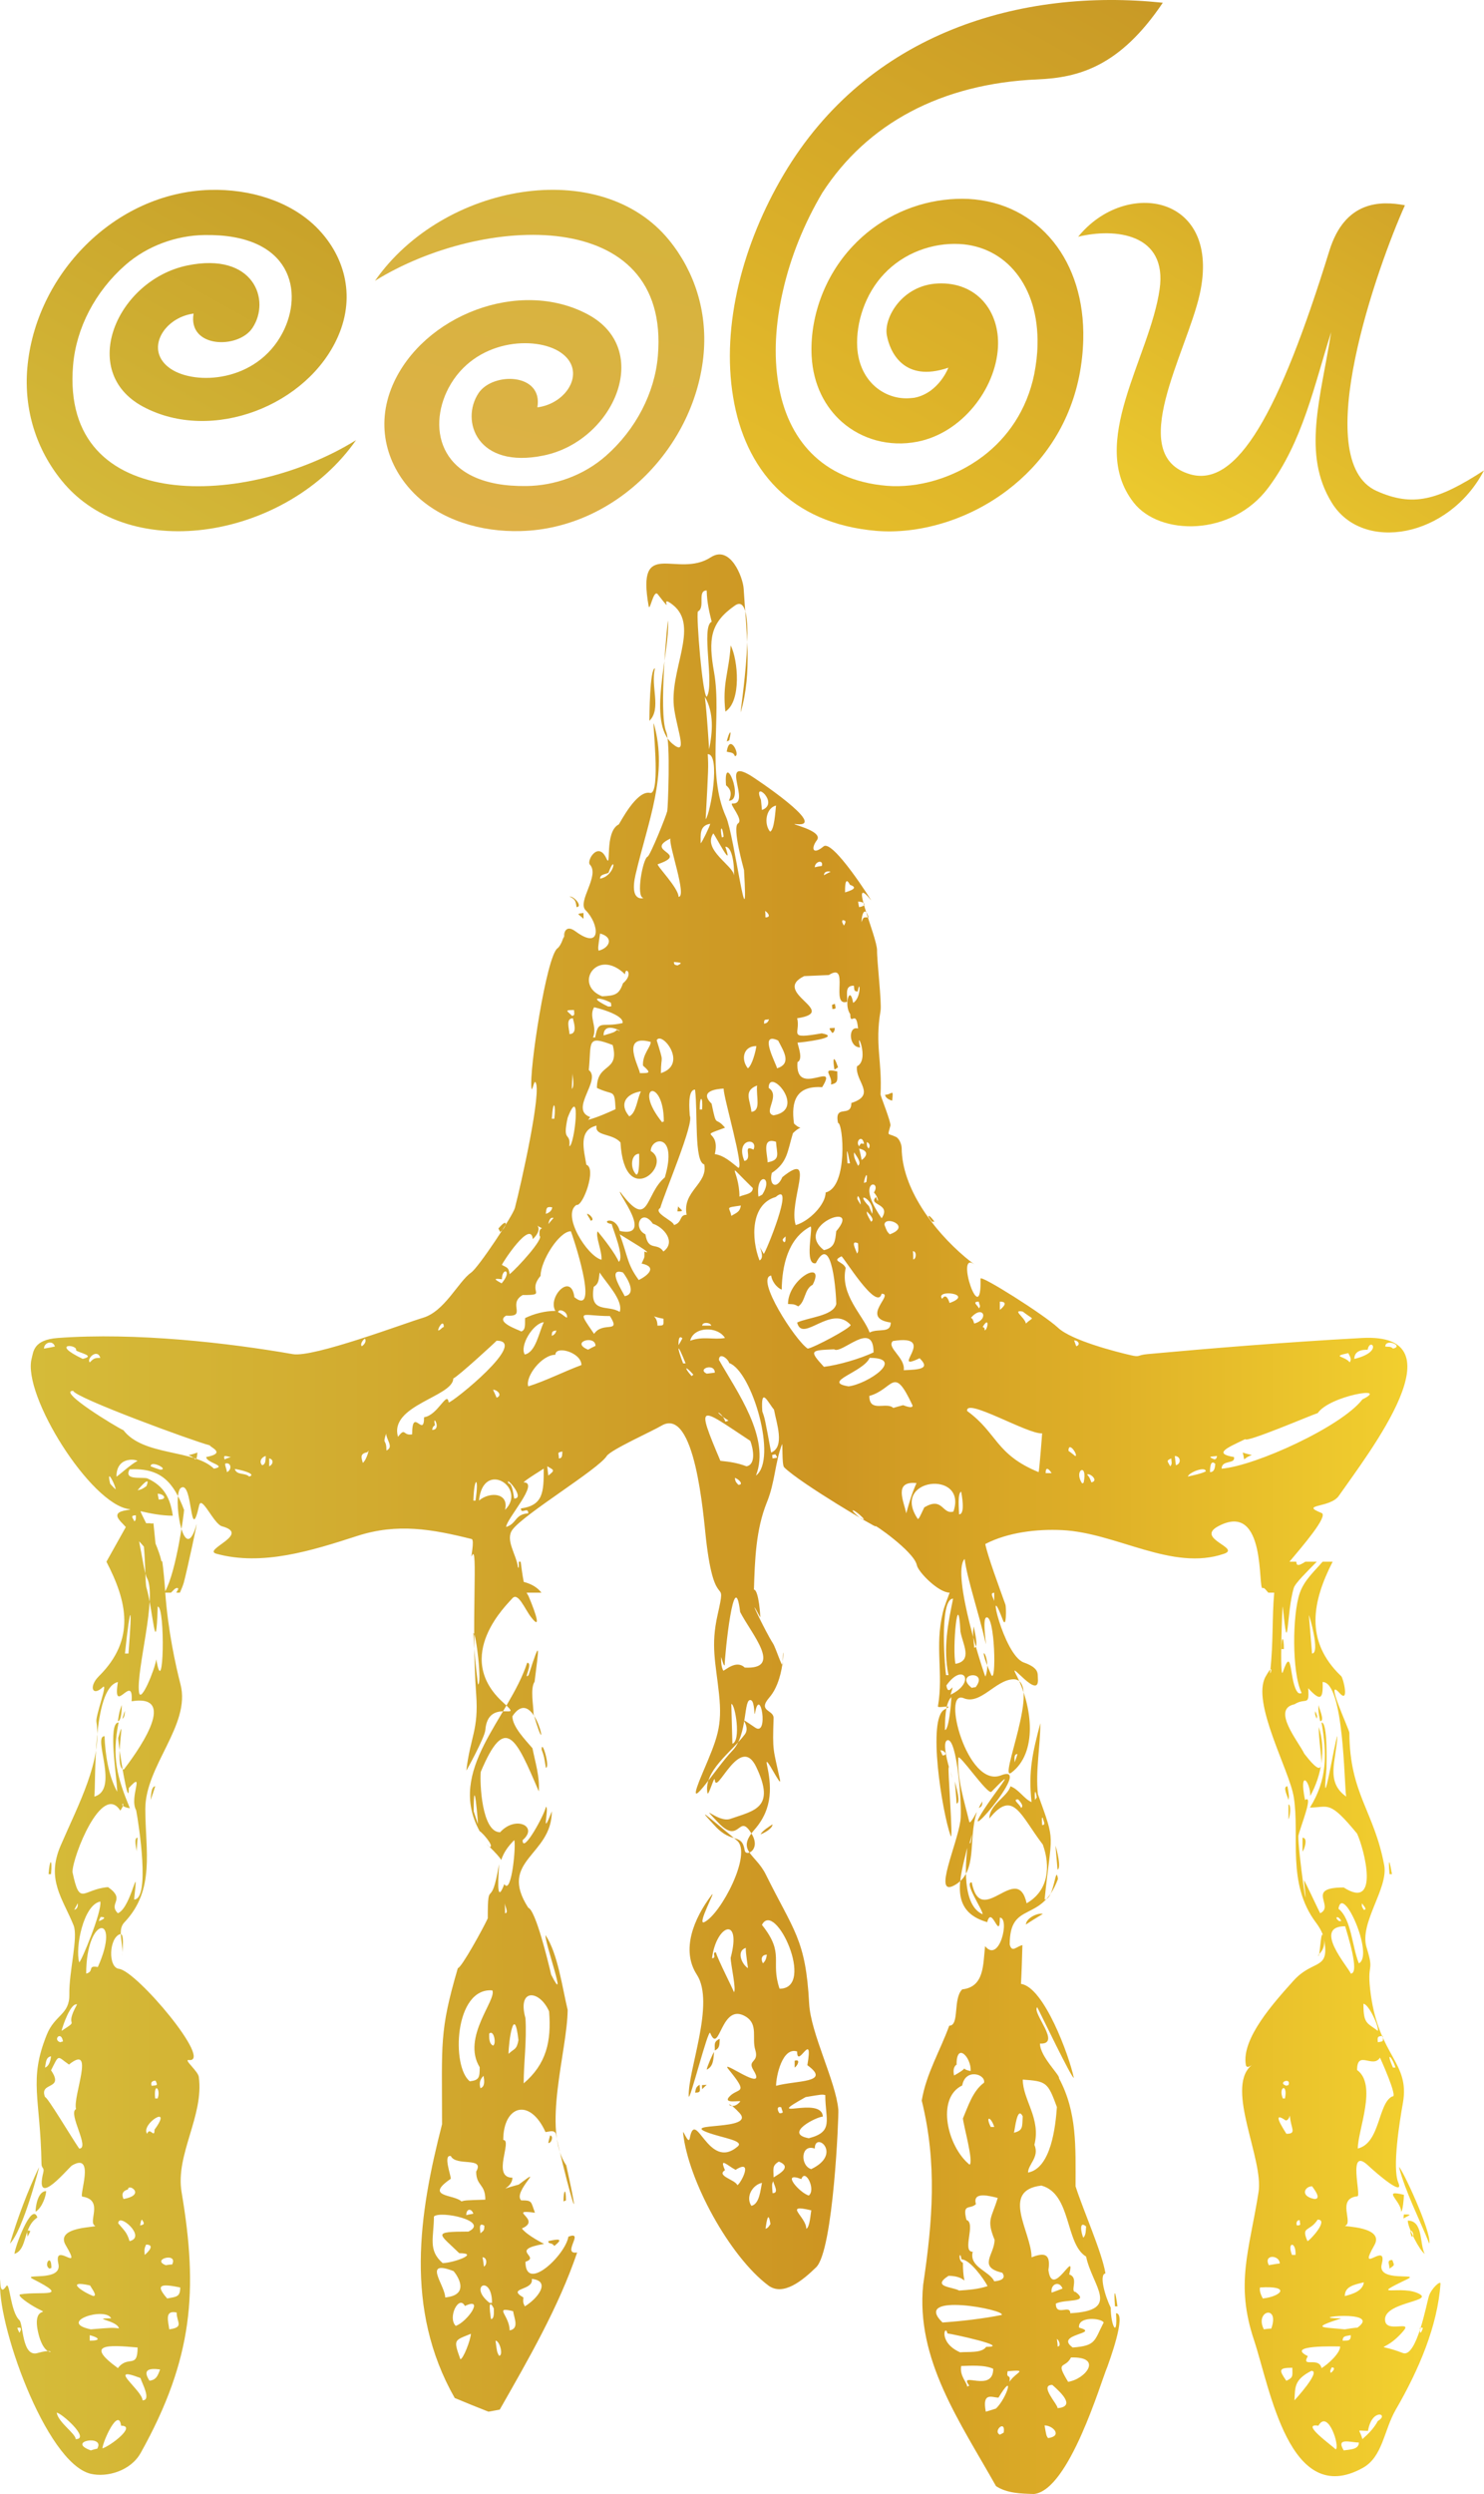 <svg width="25" height="42" viewBox="0 0 25 42" fill="none" xmlns="http://www.w3.org/2000/svg">
<path fill-rule="evenodd" clip-rule="evenodd" d="M11.905 11.735C11.834 11.7 11.727 10.389 11.757 10.297C11.888 10.233 11.739 9.944 11.905 9.944C11.911 10.163 11.953 10.319 11.989 10.47C11.804 10.556 12.042 11.533 11.905 11.735ZM12.22 11.983C12.166 11.509 12.279 11.33 12.309 10.868C12.434 11.111 12.493 11.81 12.22 11.983ZM10.94 12.139C10.94 12.076 10.945 11.255 11.034 11.255C10.957 11.556 11.147 11.937 10.94 12.139ZM12.243 12.486C12.279 12.33 12.338 12.249 12.285 12.468C12.273 12.474 12.261 12.48 12.243 12.486ZM11.946 12.619C11.893 11.793 11.875 11.781 11.875 11.735C12.029 12.006 12.006 12.319 11.946 12.619ZM12.38 12.734C12.356 12.665 12.309 12.677 12.243 12.659C12.291 12.33 12.481 12.734 12.38 12.734ZM12.279 13.485C12.338 13.358 12.303 13.283 12.231 13.225C12.184 12.619 12.552 13.485 12.279 13.485ZM12.836 13.641C12.83 13.583 12.824 13.526 12.819 13.468C12.664 13.116 13.145 13.526 12.836 13.641ZM11.888 13.797C11.935 12.919 11.935 12.919 11.923 12.7C12.143 12.7 11.971 13.693 11.888 13.797ZM12.973 14.005C12.866 13.878 12.901 13.607 13.073 13.566C13.062 13.664 13.044 13.982 12.973 14.005ZM12.161 14.104C12.119 13.913 12.172 13.896 12.19 14.092C12.184 14.092 12.172 14.097 12.161 14.104ZM11.804 14.202C11.804 14.063 11.78 13.901 11.965 13.873C11.959 13.913 11.828 14.184 11.804 14.202ZM13.726 14.606C13.726 14.508 13.875 14.467 13.845 14.583C13.809 14.588 13.768 14.594 13.726 14.606ZM13.88 14.739C13.88 14.681 13.94 14.664 13.993 14.681C13.957 14.699 13.921 14.716 13.88 14.739ZM12.362 14.739C12.362 14.583 11.827 14.311 12.017 14.034C12.059 14.086 12.362 14.675 12.219 14.259C12.368 14.259 12.374 14.739 12.362 14.739ZM10.109 14.797C10.109 14.722 10.192 14.727 10.251 14.698C10.376 14.346 10.382 14.745 10.109 14.797ZM14.236 15.028C14.236 14.97 14.23 14.727 14.319 14.901C14.48 14.953 14.313 15.005 14.236 15.028ZM11.431 15.103C11.431 14.953 11.057 14.577 11.081 14.554C11.633 14.364 10.838 14.341 11.295 14.121C11.259 14.225 11.58 15.103 11.431 15.103ZM14.472 15.276C14.467 15.247 14.461 15.218 14.455 15.184C14.573 15.184 14.609 15.258 14.472 15.276ZM9.712 15.276C9.7 15.172 9.688 15.143 9.593 15.097C9.688 15.097 9.819 15.276 9.712 15.276ZM12.895 15.449C12.895 15.414 12.895 15.38 12.889 15.34C12.942 15.374 12.996 15.449 12.895 15.449ZM9.83 15.473C9.741 15.386 9.694 15.392 9.83 15.375V15.473ZM14.514 15.53C14.514 15.398 14.568 15.247 14.633 15.449C14.538 15.449 14.55 15.438 14.514 15.53ZM14.217 15.588C14.182 15.525 14.182 15.525 14.194 15.495C14.271 15.501 14.241 15.542 14.217 15.588ZM10.085 16.01C10.073 15.964 10.073 15.964 10.109 15.721C10.347 15.785 10.269 15.964 10.085 16.01ZM11.413 16.258C11.372 16.247 11.354 16.252 11.354 16.2C11.473 16.212 11.508 16.212 11.413 16.258ZM10.145 16.778C9.653 16.588 10.056 15.946 10.53 16.408C10.53 16.264 10.684 16.403 10.495 16.559C10.429 16.749 10.364 16.767 10.145 16.778ZM10.246 16.951C9.877 16.772 10.133 16.796 10.293 16.888C10.293 16.946 10.323 16.951 10.246 16.951ZM14.022 16.992C14.022 16.917 13.992 16.928 14.064 16.905C14.076 16.975 14.099 16.992 14.022 16.992ZM9.634 17.107C9.575 17.032 9.48 17.009 9.67 17.009C9.67 17.055 9.693 17.107 9.634 17.107ZM12.872 17.24C12.872 17.159 12.877 17.177 12.955 17.166C12.937 17.217 12.919 17.229 12.872 17.24ZM14.022 17.396C13.944 17.293 13.968 17.321 14.063 17.31C14.063 17.35 14.051 17.385 14.022 17.396ZM9.593 17.414C9.593 17.333 9.522 17.148 9.652 17.148C9.652 17.183 9.748 17.414 9.593 17.414ZM10.168 17.437C10.168 17.159 10.578 17.431 10.394 17.344C10.347 17.385 10.347 17.385 10.168 17.437ZM9.99 17.471C10.068 17.287 9.913 17.125 10.008 16.963C10.02 16.963 10.518 17.084 10.488 17.229C10.127 17.31 10.085 17.159 10.026 17.471H9.99ZM13.091 17.991C13.074 17.91 12.771 17.362 13.109 17.523C13.204 17.708 13.341 17.91 13.091 17.991ZM12.599 17.991C12.481 17.847 12.516 17.616 12.742 17.616C12.73 17.708 12.671 17.939 12.599 17.991ZM14.058 18.014C14.029 17.859 14.034 17.725 14.118 17.974C14.1 17.986 14.082 17.997 14.058 18.014ZM11.134 18.072C11.134 17.737 11.194 17.945 11.063 17.518C11.146 17.356 11.603 17.922 11.134 18.072ZM10.779 18.072C10.779 17.986 10.435 17.402 10.963 17.547C10.963 17.633 10.821 17.755 10.832 17.945C10.975 18.072 10.945 18.072 10.779 18.072ZM13.998 18.263C14.04 18.118 13.814 17.98 14.105 18.043C14.105 18.182 14.129 18.24 13.998 18.263ZM9.634 18.338C9.634 18.251 9.64 18.165 9.646 18.078C9.646 18.142 9.682 18.292 9.634 18.338ZM15.03 18.535C14.976 18.523 14.911 18.483 14.911 18.436C15.03 18.436 15.054 18.315 15.03 18.535ZM11.787 18.684C11.787 18.43 11.846 18.465 11.828 18.684H11.787ZM12.659 18.725C12.641 18.529 12.517 18.373 12.754 18.28C12.736 18.477 12.825 18.702 12.659 18.725ZM13.032 18.783C12.842 18.737 13.157 18.454 12.949 18.321C12.949 17.957 13.602 18.684 13.032 18.783ZM10.601 18.8C10.423 18.592 10.547 18.419 10.797 18.379C10.732 18.511 10.72 18.742 10.601 18.8ZM9.296 18.84C9.32 18.477 9.368 18.61 9.338 18.84H9.296ZM9.908 18.858C9.919 18.846 9.931 18.829 9.943 18.812C9.581 18.684 10.139 18.188 9.919 18.02C9.967 17.552 9.872 17.425 10.322 17.599C10.441 18.067 10.056 17.887 10.056 18.321C10.34 18.46 10.352 18.321 10.37 18.679C10.245 18.737 10.05 18.823 9.908 18.858ZM11.153 18.898C10.648 18.269 11.183 18.136 11.183 18.887C11.177 18.887 11.165 18.893 11.153 18.898ZM14.473 19.303C14.402 19.222 14.526 19.094 14.556 19.262C14.491 19.262 14.514 19.239 14.473 19.303ZM9.592 19.303C9.616 19.048 9.468 19.256 9.563 18.823C9.8 18.211 9.676 19.303 9.592 19.303ZM14.633 19.343C14.603 19.303 14.603 19.303 14.603 19.233C14.656 19.256 14.662 19.303 14.633 19.343ZM14.515 19.534C14.503 19.47 14.491 19.407 14.473 19.343C14.705 19.395 14.527 19.534 14.515 19.534ZM12.54 19.551C12.379 19.164 12.783 19.153 12.694 19.36C12.492 19.262 12.694 19.517 12.54 19.551ZM12.931 19.574C12.931 19.436 12.824 19.147 13.073 19.228C13.085 19.43 13.157 19.534 12.931 19.574ZM14.277 19.591C14.259 19.32 14.265 19.32 14.319 19.591H14.277ZM14.455 19.632C14.425 19.563 14.372 19.488 14.39 19.407C14.419 19.459 14.526 19.58 14.455 19.632ZM12.439 19.667C12.326 19.58 12.202 19.459 12.042 19.436C12.142 18.997 11.727 19.17 12.214 18.991C12.042 18.783 12.077 19.02 11.988 18.587C11.769 18.373 12.071 18.338 12.19 18.332C12.19 18.488 12.54 19.667 12.439 19.667ZM10.72 19.782C10.607 19.672 10.63 19.43 10.767 19.43C10.767 19.482 10.779 19.782 10.72 19.782ZM14.555 19.921C14.555 19.852 14.627 19.672 14.597 19.904C14.585 19.91 14.573 19.915 14.555 19.921ZM12.777 20.152C12.723 19.73 13.044 19.8 12.842 20.117C12.825 20.129 12.801 20.14 12.777 20.152ZM12.457 20.152C12.457 19.696 12.172 19.511 12.682 20.008C12.682 20.112 12.54 20.112 12.457 20.152ZM14.497 20.285C14.479 20.256 14.461 20.227 14.443 20.192C14.443 20.065 14.508 20.233 14.497 20.285ZM11.413 20.401C11.413 20.371 11.419 20.343 11.425 20.314C11.449 20.366 11.562 20.401 11.413 20.401ZM14.692 20.441C14.675 20.401 14.657 20.36 14.639 20.314C14.372 20.037 14.752 20.198 14.692 20.441ZM9.195 20.441C9.207 20.354 9.195 20.314 9.302 20.331C9.302 20.389 9.243 20.429 9.195 20.441ZM12.32 20.476C12.291 20.319 12.202 20.343 12.481 20.302C12.463 20.412 12.415 20.418 12.32 20.476ZM14.852 20.516C14.389 19.851 14.87 19.863 14.722 20.082C14.811 20.175 14.805 20.302 14.758 20.158C14.609 20.302 15.025 20.262 14.852 20.516ZM9.949 20.556C9.931 20.504 9.901 20.482 9.889 20.441C9.937 20.441 10.032 20.556 9.949 20.556ZM15.701 20.574C15.6 20.458 15.641 20.429 15.742 20.574H15.701ZM14.674 20.574C14.603 20.447 14.603 20.447 14.603 20.401C14.627 20.429 14.751 20.539 14.674 20.574ZM9.237 20.614C9.249 20.568 9.261 20.493 9.326 20.51C9.297 20.545 9.267 20.579 9.237 20.614ZM13.405 20.631C13.275 20.239 13.767 19.349 13.18 19.823C13.085 20.042 12.949 19.961 13.002 19.753C13.269 19.574 13.263 19.395 13.358 19.083C13.53 18.916 13.518 19.06 13.376 18.921C13.322 18.54 13.417 18.28 13.85 18.309C14.141 17.835 13.388 18.506 13.435 17.887C13.53 17.841 13.453 17.645 13.435 17.558C13.494 17.558 14.206 17.472 13.844 17.402C13.245 17.506 13.494 17.402 13.429 17.148C14.158 17.038 12.979 16.715 13.548 16.438C13.684 16.432 13.82 16.426 13.963 16.42C14.324 16.189 13.98 16.963 14.271 16.87C14.277 16.732 14.229 16.599 14.384 16.599C14.396 16.663 14.378 16.697 14.449 16.697C14.49 16.455 14.514 16.813 14.372 16.888C14.318 16.57 14.212 16.928 14.324 17.079C14.324 17.292 14.425 16.98 14.455 17.321C14.283 17.269 14.295 17.639 14.49 17.639C14.401 17.275 14.662 17.847 14.437 17.957C14.401 18.211 14.775 18.436 14.342 18.575C14.342 18.835 14.052 18.58 14.117 18.91C14.206 18.91 14.289 19.99 13.909 20.082C13.909 20.285 13.631 20.568 13.405 20.631ZM11.354 20.631C11.354 20.562 10.992 20.424 11.123 20.343C11.206 20.059 11.698 18.91 11.62 18.789C11.615 18.696 11.579 18.35 11.709 18.35C11.757 18.737 11.692 19.568 11.864 19.609C11.929 19.938 11.49 20.059 11.567 20.458C11.437 20.458 11.502 20.585 11.354 20.631ZM8.425 20.747C8.419 20.73 8.407 20.712 8.396 20.689C8.574 20.476 8.538 20.672 8.425 20.747ZM14.989 20.787C14.941 20.736 14.941 20.736 14.9 20.626C14.9 20.464 15.369 20.649 14.989 20.787ZM13.21 20.92C13.162 20.874 13.192 20.863 13.234 20.822C13.234 20.909 13.234 20.909 13.21 20.92ZM13.88 21.053C13.351 20.643 14.539 20.204 14.087 20.735C14.07 20.897 14.064 21.013 13.88 21.053ZM11.176 21.076C11.069 20.915 10.921 21.082 10.873 20.787C10.648 20.677 10.808 20.331 10.998 20.608C11.182 20.666 11.395 20.915 11.176 21.076ZM14.438 21.111C14.419 21.047 14.319 20.874 14.455 20.938C14.461 21.076 14.461 21.076 14.438 21.111ZM15.385 21.209C15.385 21.163 15.385 21.116 15.379 21.071C15.451 21.071 15.433 21.209 15.385 21.209ZM12.795 21.226C12.652 20.857 12.646 20.279 13.068 20.158C13.406 19.863 12.89 21.116 12.866 21.116C12.629 20.718 12.943 21.157 12.795 21.226ZM10.424 21.25C10.37 21.117 10.169 20.857 10.068 20.736C10.026 20.817 10.145 21.071 10.133 21.215C9.89 21.152 9.457 20.459 9.712 20.291C9.819 20.325 10.056 19.672 9.878 19.615C9.837 19.366 9.736 19.031 10.05 18.956C10.014 19.141 10.311 19.078 10.453 19.239C10.518 20.389 11.348 19.609 10.963 19.384C10.963 19.153 11.425 19.066 11.2 19.828C10.856 20.117 10.945 20.736 10.447 20.071C10.388 20.071 11.028 20.857 10.441 20.73C10.364 20.452 10.091 20.58 10.305 20.614C10.329 20.712 10.524 21.175 10.424 21.25ZM8.585 21.458C8.567 21.348 8.555 21.354 8.455 21.302C8.455 21.279 8.941 20.528 8.976 20.868C9.208 20.643 8.923 20.585 9.131 20.684C9.077 20.707 9.089 20.747 9.089 20.811C9.172 20.851 8.721 21.348 8.585 21.458ZM10.761 21.556C10.565 21.29 10.583 21.175 10.441 20.787C10.524 20.839 11.063 21.157 10.856 21.076C10.856 21.209 10.862 21.152 10.809 21.279C11.087 21.336 10.903 21.487 10.761 21.556ZM8.449 21.614C8.449 21.602 8.223 21.509 8.455 21.544C8.455 21.331 8.645 21.388 8.449 21.614ZM10.524 21.828C10.495 21.758 10.21 21.336 10.495 21.429C10.578 21.538 10.726 21.793 10.524 21.828ZM15.997 21.943C15.973 21.868 15.931 21.781 15.872 21.873C15.741 21.706 16.43 21.787 15.997 21.943ZM13.447 22C13.37 21.954 13.353 21.966 13.275 21.96C13.275 21.532 13.916 21.192 13.691 21.636C13.548 21.706 13.572 21.92 13.447 22ZM16.489 22.035C16.489 21.995 16.358 21.92 16.489 21.92C16.495 21.971 16.53 21.995 16.489 22.035ZM16.844 22.059V21.92C16.992 21.92 16.903 22.012 16.844 22.059ZM10.44 22.093C10.239 21.966 9.925 22.133 10.002 21.671C10.096 21.613 10.085 21.538 10.102 21.429C10.203 21.596 10.506 21.896 10.44 22.093ZM9.551 22.191C9.492 22.163 9.468 22.122 9.403 22.099C9.403 22.024 9.575 22.087 9.551 22.191ZM17.283 22.289C17.265 22.186 17.04 22.053 17.229 22.087C17.437 22.249 17.413 22.163 17.283 22.289ZM16.412 22.289C16.388 22.215 16.388 22.215 16.358 22.191C16.56 21.96 16.673 22.22 16.412 22.289ZM11.829 22.324C11.829 22.261 11.965 22.266 11.983 22.324H11.829ZM11.076 22.324C11.076 22.122 10.892 22.156 11.177 22.208C11.177 22.318 11.194 22.324 11.076 22.324ZM16.589 22.405C16.589 22.364 16.583 22.359 16.554 22.347C16.672 22.151 16.643 22.387 16.589 22.405ZM7.381 22.405C7.381 22.353 7.476 22.209 7.476 22.347C7.435 22.359 7.417 22.405 7.381 22.405ZM8.781 22.422C8.734 22.393 8.336 22.266 8.526 22.156C8.888 22.18 8.544 21.96 8.805 21.809C9.238 21.809 8.87 21.764 9.107 21.486C9.107 21.232 9.421 20.735 9.617 20.735C9.629 20.753 10.121 22.203 9.676 21.845C9.623 21.417 9.22 21.845 9.356 22.076C9.184 22.076 9 22.122 8.846 22.197C8.84 22.278 8.864 22.399 8.781 22.422ZM14.65 22.44C14.544 22.151 14.146 21.805 14.247 21.353C14.2 21.238 13.998 21.244 14.176 21.157C14.217 21.175 14.775 22.093 14.852 21.787C15.077 21.787 14.472 22.197 15.006 22.272C15.006 22.463 14.799 22.364 14.65 22.44ZM10.008 22.463C9.712 22.03 9.783 22.163 10.275 22.163C10.47 22.469 10.156 22.243 10.008 22.463ZM9.296 22.497C9.296 22.417 9.308 22.417 9.373 22.405C9.362 22.451 9.344 22.474 9.296 22.497ZM11.627 22.578C11.686 22.336 12.089 22.33 12.213 22.532C12.018 22.567 11.852 22.497 11.627 22.578ZM11.431 22.653C11.431 22.619 11.425 22.469 11.496 22.538C11.478 22.573 11.455 22.613 11.431 22.653ZM18.131 22.671C18.119 22.642 18.107 22.607 18.095 22.573C18.166 22.573 18.208 22.648 18.131 22.671ZM6.095 22.671C6.059 22.636 6.119 22.555 6.149 22.544C6.178 22.596 6.131 22.648 6.095 22.671ZM23.468 22.711C23.426 22.671 23.402 22.683 23.337 22.677C23.337 22.532 23.658 22.665 23.468 22.711ZM13.607 22.711C13.4 22.578 12.718 21.521 12.991 21.481C13.003 21.573 13.08 21.683 13.169 21.718C13.175 21.325 13.27 20.857 13.655 20.655C13.702 20.666 13.542 21.319 13.744 21.273C14.023 20.724 14.088 21.833 14.088 21.96C14.04 22.163 13.607 22.186 13.429 22.272C13.518 22.63 14.004 21.949 14.331 22.313C14.325 22.37 13.702 22.7 13.607 22.711ZM0.741 22.711C0.741 22.607 0.89 22.561 0.925 22.676C0.866 22.689 0.807 22.7 0.741 22.711ZM9.907 22.729C9.599 22.601 10.032 22.474 10.032 22.665C9.991 22.683 9.949 22.706 9.907 22.729ZM8.84 22.81C8.751 22.665 8.976 22.289 9.161 22.266C9.077 22.445 9.024 22.774 8.84 22.81ZM22.815 22.885C22.815 22.706 23.035 22.735 23.041 22.729C23.076 22.515 23.32 22.763 22.815 22.885ZM1.393 22.884C0.829 22.613 1.316 22.636 1.281 22.74C1.322 22.781 1.625 22.832 1.393 22.884ZM22.738 22.943C22.655 22.833 22.418 22.85 22.714 22.787C22.744 22.85 22.774 22.885 22.738 22.943ZM1.512 22.943C1.453 22.885 1.637 22.7 1.69 22.867C1.589 22.867 1.577 22.879 1.512 22.943ZM11.508 22.96C11.402 22.683 11.396 22.573 11.55 22.96H11.508ZM13.88 23.018C13.619 22.735 13.661 22.74 14.052 22.723C14.177 22.815 14.716 22.215 14.716 22.775C14.497 22.879 14.129 22.988 13.88 23.018ZM15.225 23.075C15.255 22.862 14.929 22.694 15.041 22.584C15.83 22.457 14.964 23.127 15.492 22.873C15.676 23.052 15.498 23.064 15.225 23.075ZM11.906 23.133C11.734 23.052 12.042 22.948 12.042 23.116C12.001 23.121 11.953 23.127 11.906 23.133ZM11.651 23.174C11.514 23.018 11.544 22.994 11.681 23.15C11.675 23.156 11.663 23.162 11.651 23.174ZM14.295 23.347C13.832 23.271 14.544 23.11 14.65 22.867C15.261 22.867 14.621 23.306 14.295 23.347ZM8.899 23.347C8.846 23.185 9.124 22.815 9.356 22.815C9.356 22.653 9.795 22.774 9.795 22.988C9.498 23.098 9.196 23.254 8.899 23.347ZM8.366 23.538C8.348 23.497 8.33 23.451 8.306 23.404C8.377 23.404 8.472 23.497 8.366 23.538ZM15.048 23.71C14.935 23.601 14.645 23.797 14.645 23.508C15.06 23.393 15.048 22.971 15.374 23.67C15.374 23.728 15.25 23.676 15.214 23.664C15.161 23.676 15.107 23.694 15.048 23.71ZM12.22 23.942C12.16 23.762 11.958 23.722 12.273 23.924C12.255 23.93 12.237 23.936 12.22 23.942ZM7.28 24.08C7.292 24.028 7.292 24.028 7.328 24C7.274 23.786 7.452 24.08 7.28 24.08ZM6.705 24.196C6.551 23.664 7.636 23.52 7.636 23.214C7.713 23.185 8.366 22.584 8.366 22.578C8.917 22.578 7.63 23.613 7.559 23.618C7.53 23.41 7.381 23.832 7.144 23.867C7.144 24.23 6.943 23.676 6.943 24.155C6.783 24.184 6.836 24.028 6.705 24.196ZM6.51 24.427C6.51 24.213 6.439 24.346 6.504 24.144C6.516 24.26 6.635 24.369 6.51 24.427ZM12.991 24.462C12.884 23.884 12.884 23.884 12.842 23.769C12.813 23.329 12.937 23.618 13.039 23.739C13.08 23.965 13.228 24.364 12.991 24.462ZM18.113 24.52C18.078 24.491 18.042 24.462 18 24.433C18 24.254 18.173 24.52 18.113 24.52ZM13.014 24.56C13.014 24.491 12.985 24.508 13.062 24.491C13.109 24.56 13.097 24.548 13.014 24.56ZM9.415 24.56C9.415 24.462 9.373 24.467 9.474 24.444C9.468 24.496 9.48 24.56 9.415 24.56ZM20.959 24.577C20.953 24.543 20.947 24.502 20.935 24.462C21.167 24.537 21.096 24.462 20.959 24.577ZM20.461 24.577C20.325 24.525 20.408 24.531 20.503 24.52C20.491 24.565 20.491 24.565 20.461 24.577ZM3.783 24.577C3.753 24.485 3.818 24.531 3.89 24.537C3.854 24.548 3.818 24.56 3.783 24.577ZM3.29 24.577C3.172 24.462 3.1 24.543 3.326 24.462C3.314 24.565 3.314 24.565 3.29 24.577ZM6.112 24.635C6.083 24.537 6.065 24.479 6.19 24.456C6.237 24.358 6.178 24.588 6.112 24.635ZM19.809 24.675C19.803 24.624 19.797 24.571 19.791 24.52C19.892 24.52 19.904 24.652 19.809 24.675ZM4.417 24.675C4.358 24.618 4.405 24.537 4.477 24.52C4.471 24.583 4.482 24.658 4.417 24.675ZM19.714 24.693C19.666 24.601 19.642 24.601 19.732 24.56C19.732 24.612 19.755 24.652 19.714 24.693ZM12.575 24.693C12.421 24.635 12.302 24.618 12.136 24.601C11.704 23.584 11.792 23.705 12.64 24.265C12.688 24.392 12.741 24.664 12.575 24.693ZM4.535 24.693V24.56C4.618 24.578 4.601 24.664 4.535 24.693ZM20.58 24.733C20.58 24.577 20.817 24.664 20.788 24.537C20.432 24.479 20.675 24.381 20.977 24.236C20.995 24.3 22.086 23.832 22.199 23.797C22.4 23.503 23.426 23.335 22.952 23.566C22.602 24.023 21.149 24.687 20.58 24.733ZM3.604 24.733C3.266 24.404 2.418 24.525 2.08 24.086C1.962 24.034 0.954 23.422 1.233 23.422C1.262 23.538 3.26 24.271 3.533 24.34C3.545 24.375 3.817 24.473 3.474 24.537C3.474 24.635 3.841 24.687 3.604 24.733ZM2.698 24.75C2.644 24.733 2.591 24.716 2.538 24.693C2.538 24.583 2.858 24.75 2.698 24.75ZM20.384 24.791C20.384 24.75 20.384 24.566 20.473 24.652C20.467 24.728 20.455 24.791 20.384 24.791ZM17.496 24.791C16.767 24.491 16.803 24.132 16.293 23.762C16.257 23.526 17.324 24.161 17.556 24.138C17.556 24.15 17.508 24.785 17.496 24.791ZM3.824 24.791C3.812 24.716 3.789 24.693 3.794 24.647C3.895 24.618 3.913 24.75 3.824 24.791ZM17.615 24.808C17.615 24.693 17.668 24.733 17.716 24.808H17.615ZM12.735 24.849C12.984 24.213 12.409 23.427 12.112 22.902C12.112 22.769 12.261 22.873 12.284 22.954C12.67 23.092 13.103 24.577 12.735 24.849ZM9.237 24.849C9.231 24.797 9.225 24.745 9.219 24.693C9.332 24.757 9.356 24.757 9.237 24.849ZM20.01 24.866C20.034 24.791 20.313 24.687 20.313 24.779C20.23 24.82 20.105 24.843 20.01 24.866ZM4.198 24.866C4.127 24.797 3.99 24.849 3.955 24.739C4.002 24.739 4.346 24.82 4.198 24.866ZM1.962 24.866C1.962 24.502 2.331 24.583 2.313 24.606C2.218 24.646 1.98 24.866 1.962 24.866ZM18.386 24.964C18.356 24.884 18.356 24.884 18.314 24.831C18.362 24.802 18.516 24.935 18.386 24.964ZM18.231 24.982C18.077 24.757 18.332 24.618 18.255 24.971C18.249 24.971 18.243 24.976 18.231 24.982ZM12.439 25.005C12.391 24.953 12.391 24.953 12.379 24.889C12.439 24.901 12.54 25.005 12.439 25.005ZM1.945 25.08C1.915 25.051 1.886 25.022 1.856 24.987C1.779 24.664 1.969 25.068 1.945 25.08ZM2.318 25.097C2.348 25.057 2.55 24.826 2.466 25.028C2.389 25.08 2.389 25.08 2.318 25.097ZM8.662 25.236C8.65 25.178 8.632 24.982 8.567 24.982C8.49 24.826 8.864 25.236 8.662 25.236ZM2.674 25.253C2.668 25.224 2.662 25.189 2.656 25.155C2.757 25.155 2.834 25.253 2.674 25.253ZM7.975 25.271C7.986 24.849 8.076 24.86 8.01 25.271H7.975ZM8.508 25.427C8.579 25.138 8.253 25.115 8.069 25.27C8.14 24.571 8.887 25.057 8.508 25.427ZM15.267 25.485C15.226 25.282 15.048 24.936 15.44 24.976C15.363 25.144 15.315 25.311 15.267 25.485ZM16.157 25.502C16.157 25.421 16.127 25.149 16.192 25.12C16.198 25.155 16.269 25.502 16.157 25.502ZM15.463 25.582C14.989 24.889 16.305 24.745 16.062 25.455C15.872 25.513 15.884 25.195 15.57 25.386C15.486 25.565 15.486 25.565 15.463 25.582ZM14.515 25.583C14.23 25.357 14.408 25.415 14.556 25.583H14.515ZM2.259 25.617C2.259 25.582 2.17 25.519 2.289 25.519C2.289 25.548 2.295 25.617 2.259 25.617ZM8.526 25.715C8.532 25.577 9.095 24.964 8.822 24.964C8.822 24.941 9.16 24.733 9.16 24.733C9.16 25.126 9.154 25.351 8.775 25.403C8.775 25.513 8.899 25.363 8.899 25.485C8.668 25.502 8.71 25.658 8.526 25.715ZM16.749 26.962C16.737 26.91 16.666 26.823 16.749 26.823V26.962ZM16.412 27.748C16.405 27.621 16.376 27.517 16.405 27.39C16.412 27.459 16.495 27.748 16.412 27.748ZM21.587 27.771C21.587 27.54 21.629 27.551 21.629 27.771H21.587ZM22.103 27.846C22.086 27.632 22.068 27.419 22.05 27.199C22.056 27.194 22.246 27.846 22.103 27.846ZM2.105 27.846C2.194 27.003 2.236 26.962 2.164 27.846H2.105ZM16.097 28.02C16.038 27.794 16.139 26.679 16.18 27.476C16.216 27.684 16.394 27.967 16.097 28.02ZM12.184 28.135C12.148 28.06 12.148 27.991 12.148 27.904C12.19 28.037 12.19 28.037 12.208 28.048C12.208 27.875 12.368 26.315 12.469 27.147C12.658 27.517 13.198 28.117 12.546 28.083C12.403 27.944 12.214 28.135 12.184 28.135ZM15.938 28.21C15.926 28.17 15.813 26.922 16.056 26.922C15.973 27.332 15.884 27.759 15.979 28.21H15.938ZM8.052 28.366C8.016 28.077 7.986 27.788 7.975 27.5C8.022 27.5 8.123 28.366 8.052 28.366ZM16.37 28.424C16.056 28.176 16.668 28.112 16.436 28.413C16.418 28.413 16.394 28.418 16.37 28.424ZM16.014 28.539C16.103 28.245 15.979 28.609 15.943 28.384C16.228 27.98 16.448 28.332 16.014 28.539ZM22.181 28.944C22.151 28.869 22.151 28.869 22.157 28.817C22.193 28.898 22.193 28.898 22.181 28.944ZM2.062 28.944C2.074 28.904 2.086 28.857 2.104 28.811C2.104 28.851 2.098 28.927 2.062 28.944ZM22.24 28.985C22.21 28.828 22.21 28.828 22.21 28.713C22.222 28.77 22.323 28.985 22.24 28.985ZM1.986 28.985C2.01 28.828 2.01 28.828 2.052 28.713C2.052 28.77 2.046 28.985 1.986 28.985ZM15.919 29.134C15.919 28.996 15.919 28.684 16.026 28.58C16.026 28.672 15.985 29.134 15.919 29.134ZM12.338 29.365C12.332 29.146 12.326 28.921 12.32 28.695C12.386 28.695 12.487 29.319 12.338 29.365ZM15.878 29.562C15.866 29.533 15.854 29.504 15.842 29.475C15.913 29.475 15.979 29.562 15.878 29.562ZM17.093 29.678C17.093 29.626 17.075 29.539 17.14 29.539C17.128 29.585 17.111 29.631 17.093 29.678ZM9.196 29.77C9.166 29.579 9.166 29.579 9.125 29.464C9.125 29.267 9.273 29.77 9.196 29.77ZM21.706 30.313C21.695 30.255 21.599 30.082 21.689 30.082C21.718 30.249 21.718 30.249 21.706 30.313ZM17.437 30.313C17.425 30.203 17.437 30.093 17.466 30.267C17.46 30.278 17.448 30.296 17.437 30.313ZM2.538 30.313C2.544 30.255 2.544 30.082 2.615 30.082C2.591 30.157 2.567 30.232 2.538 30.313ZM16.115 30.371C16.109 30.249 16.097 30.128 16.085 30.001C16.103 30.07 16.192 30.371 16.115 30.371ZM17.2 30.446C17.188 30.388 17.04 30.302 17.152 30.302C17.182 30.336 17.259 30.417 17.2 30.446ZM16.489 30.446C16.507 30.411 16.524 30.376 16.548 30.336C16.548 30.394 16.542 30.428 16.489 30.446ZM21.706 30.637V30.388C21.753 30.388 21.736 30.59 21.706 30.637ZM2.538 30.637V30.376V30.637ZM8.051 30.717C8.028 30.648 8.004 30.579 7.98 30.503C7.98 29.793 8.057 30.717 8.051 30.717ZM17.556 30.735C17.55 30.608 17.55 30.608 17.568 30.613C17.574 30.666 17.628 30.735 17.556 30.735ZM12.812 30.891C12.848 30.827 12.955 30.763 13.014 30.723C13.014 30.792 12.878 30.868 12.812 30.891ZM16.334 31.041C16.346 30.995 16.358 30.943 16.376 30.891C16.352 31.041 16.352 31.041 16.334 31.041ZM21.943 31.18V30.948C22.044 30.948 21.967 31.163 21.943 31.18ZM2.301 31.18C2.301 31.128 2.247 30.948 2.318 30.948C2.312 31.024 2.307 31.099 2.301 31.18ZM17.816 31.486C17.805 31.353 17.793 31.22 17.781 31.081C17.805 31.157 17.882 31.457 17.816 31.486ZM23.408 31.561C23.384 31.272 23.408 31.318 23.449 31.561H23.408ZM0.818 31.561C0.836 31.301 0.884 31.284 0.86 31.561H0.818ZM22.975 32.162C22.939 32.104 22.939 32.104 22.945 32.052C22.963 32.087 23.046 32.162 22.975 32.162ZM1.251 32.162C1.269 32.127 1.286 32.093 1.31 32.052C1.316 32.11 1.298 32.15 1.251 32.162ZM22.24 32.22C22.216 32.179 21.979 31.665 21.967 31.665C22.062 32.531 21.866 31.168 21.872 30.919C21.896 30.792 22.139 30.203 21.985 30.313C21.878 29.787 22.073 29.984 22.073 30.244C22.263 29.903 22.34 29.458 22.216 29.083C22.216 29.539 22.412 30.099 21.973 29.534C21.872 29.325 21.415 28.782 21.807 28.701C21.997 28.58 22.062 28.748 22.038 28.43C22.24 28.65 22.293 28.626 22.281 28.326C22.643 28.326 22.643 30.059 22.678 30.255C22.329 30.007 22.506 29.66 22.53 29.238C22.501 29.238 22.252 30.758 22.346 29.787C22.346 29.701 22.37 29.007 22.263 29.007C22.358 29.544 22.358 29.972 22.068 30.44C22.382 30.44 22.388 30.302 22.862 30.879C22.987 31.151 23.247 32.179 22.637 31.786C21.979 31.786 22.494 32.098 22.24 32.22ZM8.508 32.22C8.508 32.167 8.508 32.11 8.502 32.052C8.508 32.098 8.573 32.22 8.508 32.22ZM1.986 32.22C1.814 32.052 2.128 31.994 1.82 31.78C1.387 31.815 1.346 32.121 1.221 31.526C1.221 31.266 1.719 30.007 2.027 30.492C2.17 30.284 1.927 30.411 2.188 30.452C1.974 29.932 1.879 29.597 1.998 29.007C1.808 29.007 1.974 29.949 1.974 30.174C1.826 29.903 1.773 29.544 1.761 29.238C1.553 29.238 2.016 30.14 1.589 30.255C1.618 30.059 1.547 28.43 1.986 28.326C1.891 28.927 2.253 28.152 2.217 28.65C3.053 28.516 2.253 29.579 2.087 29.799C1.903 29.799 2.14 28.73 1.992 29.267C1.992 29.389 2.17 30.515 2.17 30.111C2.454 29.799 2.17 30.267 2.294 30.486C2.342 30.74 2.531 31.988 2.259 31.988C2.342 31.243 2.223 32.121 1.986 32.22ZM22.56 32.352C22.465 32.289 22.542 32.243 22.596 32.352H22.56ZM1.666 32.352C1.671 32.33 1.683 32.306 1.695 32.283C1.82 32.283 1.719 32.335 1.666 32.352ZM17.283 32.41C17.283 32.312 17.467 32.208 17.568 32.231C17.473 32.289 17.378 32.346 17.283 32.41ZM1.334 33.046C1.263 32.803 1.405 32.075 1.69 32.023C1.72 32.196 1.364 33.046 1.334 33.046ZM22.892 33.063C22.78 32.797 22.768 32.317 22.548 32.144C22.619 31.711 23.154 32.936 22.892 33.063ZM12.853 33.063C12.812 32.994 12.83 32.918 12.919 32.918C12.907 32.982 12.901 33.017 12.853 33.063ZM12.599 33.144C12.492 33.075 12.403 32.855 12.564 32.803C12.558 32.884 12.605 33.144 12.599 33.144ZM22.756 33.236C22.709 33.121 22.103 32.439 22.661 32.439C22.691 32.549 22.916 33.236 22.756 33.236ZM1.452 33.236C1.452 32.243 2.052 32.225 1.648 33.126C1.464 33.092 1.595 33.201 1.452 33.236ZM13.133 33.491C12.973 33.023 13.228 32.907 12.836 32.416C13.056 31.983 13.75 33.491 13.133 33.491ZM12.363 33.548C12.363 33.525 12.084 32.982 12.06 32.878C11.983 32.878 12.084 32.977 11.995 32.977C12.066 32.41 12.499 32.254 12.309 32.97C12.309 33.08 12.41 33.519 12.363 33.548ZM23.212 34.201C23.028 34.062 22.969 34.085 22.969 33.745C23.052 33.745 23.23 34.114 23.212 34.201ZM1.037 34.201C1.055 34.12 1.191 33.721 1.298 33.756C1.061 34.178 1.375 33.981 1.037 34.201ZM23.212 34.392C23.2 34.299 23.212 34.288 23.295 34.288C23.295 34.38 23.319 34.375 23.212 34.392ZM1.014 34.392C0.883 34.351 1.032 34.189 1.061 34.38C1.049 34.38 1.032 34.386 1.014 34.392ZM8.307 34.449C8.235 34.415 8.241 34.316 8.241 34.247C8.319 34.172 8.366 34.42 8.307 34.449ZM12.041 34.531C12.047 34.438 12.012 34.386 12.125 34.334C12.119 34.426 12.131 34.49 12.041 34.531ZM8.567 34.588C8.567 34.38 8.663 33.727 8.734 34.357C8.704 34.525 8.663 34.495 8.567 34.588ZM23.467 34.819C23.336 34.525 23.455 34.64 23.508 34.819H23.467ZM13.387 34.819V34.704C13.494 34.669 13.435 34.79 13.387 34.819ZM0.758 34.819C0.776 34.732 0.77 34.646 0.859 34.629C0.853 34.692 0.83 34.796 0.758 34.819ZM11.905 34.854C11.911 34.802 12.018 34.559 12.029 34.559C12.018 34.681 12.018 34.802 11.905 34.854ZM16.073 34.952C16.032 34.773 16.151 34.761 16.115 34.761C16.115 34.386 16.364 34.646 16.352 34.877C16.103 34.831 16.418 34.761 16.073 34.952ZM7.915 35.05C7.601 34.808 7.654 33.468 8.294 33.519C8.372 33.675 7.773 34.311 8.081 34.813C8.081 34.981 8.075 35.032 7.915 35.05ZM8.822 35.085C8.822 34.732 8.876 34.374 8.852 33.987C8.71 33.479 9.089 33.508 9.25 33.872C9.292 34.38 9.202 34.761 8.822 35.085ZM21.671 35.125C21.505 35.073 21.76 34.975 21.706 35.114C21.695 35.114 21.683 35.12 21.671 35.125ZM13.074 35.126C13.074 34.964 13.18 34.467 13.429 34.548C13.429 34.86 13.708 34.155 13.601 34.779C14.016 35.079 13.412 35.032 13.074 35.126ZM2.555 35.126C2.531 35.068 2.567 35.039 2.62 35.039C2.662 35.126 2.65 35.114 2.555 35.126ZM8.093 35.166C8.069 35.073 8.087 35.016 8.146 34.958C8.158 35.027 8.176 35.142 8.093 35.166ZM11.828 35.183C11.828 35.085 11.804 35.125 11.905 35.108C11.882 35.131 11.858 35.154 11.828 35.183ZM11.71 35.241C11.722 35.166 11.728 35.142 11.787 35.108C11.787 35.206 11.817 35.241 11.71 35.241ZM21.611 35.339C21.528 35.142 21.7 35.073 21.647 35.339H21.611ZM2.614 35.339C2.585 35.05 2.715 35.177 2.656 35.339H2.614ZM13.132 35.588C13.097 35.547 13.079 35.46 13.162 35.489C13.174 35.558 13.222 35.588 13.132 35.588ZM16.691 35.819C16.596 35.628 16.691 35.639 16.75 35.819H16.691ZM17.081 35.916C17.099 35.865 17.134 35.455 17.229 35.639C17.218 35.813 17.241 35.877 17.081 35.916ZM21.671 35.934C21.588 35.801 21.427 35.547 21.659 35.709C21.7 35.709 21.718 35.663 21.73 35.628C21.742 35.842 21.855 35.934 21.671 35.934ZM2.478 35.934C2.365 35.767 2.929 35.42 2.603 35.865C2.603 36.026 2.526 35.807 2.478 35.934ZM13.625 36.009C13.192 35.929 13.761 35.645 13.862 35.645C13.844 35.281 12.806 35.743 13.572 35.316C13.844 35.27 13.844 35.27 13.903 35.281C13.903 35.703 14.052 35.899 13.625 36.009ZM9.237 36.09C9.243 36.049 9.255 36.009 9.267 35.963C9.326 35.963 9.297 36.09 9.237 36.09ZM22.874 36.182C22.874 35.87 23.206 35.108 22.862 34.86C22.862 34.513 23.129 34.842 23.248 34.651C23.248 34.651 23.562 35.339 23.455 35.304C23.212 35.42 23.254 36.09 22.874 36.182ZM1.334 36.183C1.209 36.003 0.794 35.304 0.759 35.316C0.652 35.05 1.091 35.206 0.86 34.865C1.002 34.582 0.96 34.629 1.162 34.768C1.613 34.403 1.221 35.31 1.281 35.518C1.138 35.588 1.524 36.183 1.334 36.183ZM16.334 36.454C15.961 36.153 15.765 35.333 16.21 35.12C16.263 34.825 16.607 34.929 16.578 35.073C16.388 35.212 16.311 35.466 16.222 35.674C16.228 35.784 16.406 36.407 16.334 36.454ZM13.666 36.529C13.476 36.471 13.488 36.096 13.726 36.183C13.726 35.882 14.207 36.269 13.666 36.529ZM17.319 36.587C17.319 36.448 17.515 36.327 17.426 36.119C17.539 35.674 17.23 35.362 17.23 35.021C17.627 35.05 17.651 35.062 17.805 35.484C17.782 35.801 17.71 36.512 17.319 36.587ZM13.032 36.668C13.032 36.529 13.002 36.471 13.121 36.402C13.341 36.489 13.145 36.599 13.032 36.668ZM12.421 36.8C12.392 36.708 12.059 36.644 12.213 36.547C12.113 36.315 12.255 36.471 12.392 36.541C12.701 36.344 12.481 36.772 12.421 36.8ZM13.015 36.934C13.003 36.783 13.003 36.783 13.026 36.732C13.033 36.789 13.133 36.934 13.015 36.934ZM13.625 36.974C13.47 36.928 13.144 36.558 13.5 36.697C13.566 36.506 13.75 36.876 13.625 36.974ZM22.145 37.032C21.896 36.986 21.979 36.818 22.104 36.818C22.104 36.824 22.282 37.032 22.145 37.032ZM2.08 37.032C2.039 36.934 2.08 36.893 2.157 36.87C2.157 36.76 2.472 36.962 2.08 37.032ZM9.493 37.072C9.493 36.882 9.534 36.83 9.534 37.055C9.522 37.061 9.511 37.067 9.493 37.072ZM7.773 37.072C7.649 36.951 7.139 37.003 7.595 36.691C7.589 36.61 7.465 36.281 7.595 36.309C7.684 36.489 8.17 36.315 8.022 36.57C8.022 36.818 8.176 36.772 8.176 37.043C7.838 37.054 7.838 37.054 7.773 37.072ZM12.658 37.147C12.557 36.997 12.676 36.795 12.836 36.76C12.812 36.876 12.795 37.118 12.658 37.147ZM23.604 37.246C23.604 37.061 23.265 36.864 23.651 36.962C23.651 37.008 23.633 37.234 23.604 37.246ZM0.599 37.246C0.599 37.153 0.64 36.899 0.777 36.899C0.777 36.974 0.711 37.182 0.599 37.246ZM7.855 37.304C7.855 37.188 7.945 37.188 7.974 37.28C7.939 37.286 7.897 37.292 7.855 37.304ZM23.645 37.361C23.645 37.338 23.645 37.315 23.651 37.292C23.828 37.292 23.716 37.309 23.645 37.361ZM21.848 37.477C21.83 37.442 21.848 37.379 21.896 37.39C21.896 37.46 21.931 37.477 21.848 37.477ZM2.36 37.477C2.378 37.384 2.378 37.384 2.395 37.384C2.443 37.454 2.425 37.465 2.36 37.477ZM13.583 37.534C13.583 37.327 13.18 37.107 13.667 37.223C13.655 37.286 13.643 37.506 13.583 37.534ZM12.896 37.534C12.913 37.413 12.943 37.21 12.979 37.454C12.937 37.517 12.937 37.517 12.896 37.534ZM8.093 37.609C8.093 37.563 8.052 37.413 8.159 37.482C8.159 37.557 8.153 37.563 8.093 37.609ZM23.782 37.667C23.722 37.517 23.811 37.557 23.811 37.656C23.805 37.656 23.793 37.661 23.782 37.667ZM0.464 37.667C0.464 37.615 0.434 37.528 0.511 37.575C0.499 37.604 0.481 37.633 0.464 37.667ZM18.25 37.684C18.22 37.627 18.167 37.384 18.297 37.494C18.291 37.557 18.297 37.638 18.25 37.684ZM22.026 37.742C21.913 37.482 22.062 37.592 22.198 37.379C22.394 37.379 22.062 37.737 22.026 37.742ZM2.182 37.742C2.14 37.592 2.087 37.557 1.992 37.442C1.992 37.251 2.479 37.673 2.182 37.742ZM24.078 37.783C23.917 37.379 23.68 36.922 23.568 36.495C23.609 36.495 24.125 37.598 24.078 37.783ZM0.167 37.783C0.297 37.349 0.463 36.905 0.658 36.495C0.664 36.495 0.386 37.569 0.167 37.783ZM9.338 37.823C9.291 37.754 9.237 37.8 9.237 37.742C9.409 37.702 9.498 37.696 9.338 37.823ZM24.001 37.956C23.918 37.904 23.716 37.517 23.716 37.396C23.977 37.396 23.912 37.783 24.001 37.956ZM0.244 37.956C0.244 37.863 0.535 37.061 0.63 37.344C0.38 37.506 0.469 37.881 0.244 37.956ZM21.765 37.974C21.676 37.748 21.837 37.742 21.825 37.974H21.765ZM2.437 37.974C2.431 37.87 2.431 37.87 2.461 37.8C2.615 37.8 2.502 37.921 2.437 37.974ZM7.458 38.112C7.204 37.893 7.31 37.679 7.31 37.327C7.417 37.223 8.259 37.402 7.891 37.581C7.263 37.581 7.399 37.615 7.737 37.945C8.087 37.945 7.648 38.106 7.458 38.112ZM21.375 38.147C21.28 37.956 21.559 37.974 21.559 38.118C21.499 38.124 21.44 38.135 21.375 38.147ZM2.793 38.147C2.538 38.049 3.007 37.921 2.9 38.135C2.864 38.135 2.829 38.141 2.793 38.147ZM8.152 38.17C8.146 38.118 8.14 38.066 8.128 38.014C8.212 38.014 8.206 38.147 8.152 38.17ZM23.408 38.205C23.408 38.124 23.354 38.06 23.455 38.06C23.497 38.164 23.491 38.141 23.408 38.205ZM0.836 38.205C0.723 38.153 0.866 37.927 0.866 38.193C0.86 38.193 0.848 38.199 0.836 38.205ZM16.749 38.418C16.672 38.245 16.322 38.181 16.387 37.921C16.198 37.921 16.447 37.436 16.281 37.384C16.209 37.095 16.34 37.217 16.441 37.118C16.376 36.893 16.69 36.986 16.808 37.014C16.707 37.355 16.613 37.373 16.755 37.719C16.755 37.968 16.464 38.176 16.885 38.274C16.962 38.383 16.832 38.412 16.749 38.418ZM16.157 38.574C16.056 38.511 15.682 38.517 15.979 38.326C16.358 38.326 16.222 38.603 16.222 38.106C16.133 38.077 16.169 37.869 16.198 38.049C16.34 38.049 16.578 38.383 16.637 38.499C16.483 38.551 16.317 38.563 16.157 38.574ZM17.716 38.609C17.692 38.465 17.846 38.401 17.9 38.54C17.84 38.563 17.781 38.586 17.716 38.609ZM22.655 38.667C22.655 38.505 22.809 38.476 22.976 38.435C22.958 38.58 22.791 38.632 22.655 38.667ZM1.572 38.666C1.411 38.609 1.073 38.389 1.518 38.488C1.536 38.528 1.649 38.666 1.572 38.666ZM7.5 38.69C7.5 38.488 7.108 38.043 7.637 38.245C7.637 38.233 7.981 38.644 7.5 38.69ZM21.273 38.707C21.244 38.649 21.214 38.586 21.226 38.522C21.772 38.488 21.57 38.678 21.273 38.707ZM2.816 38.707C2.614 38.476 2.703 38.453 3.036 38.522C3.036 38.684 2.971 38.678 2.816 38.707ZM8.248 38.782C7.88 38.494 8.289 38.297 8.289 38.782H8.248ZM18.783 38.84C18.76 38.528 18.789 38.563 18.825 38.84H18.783ZM8.841 38.84C8.811 38.776 8.811 38.776 8.817 38.69C8.526 38.522 8.995 38.58 8.959 38.378C9.292 38.412 9.054 38.713 8.841 38.84ZM18.03 38.956C18.03 38.8 17.787 39.019 17.787 38.794C17.941 38.713 18.368 38.788 18.119 38.597C18.018 38.597 18.184 38.355 18.012 38.303C18.131 37.835 17.728 38.736 17.662 38.228C17.71 37.921 17.561 37.945 17.378 38.014C17.378 37.592 16.844 36.887 17.544 36.806C18.054 36.945 17.941 37.788 18.297 38.002C18.404 38.511 18.896 38.909 18.03 38.956ZM8.271 39.054C8.271 39.042 8.2 38.644 8.319 38.875C8.319 38.927 8.331 39.054 8.271 39.054ZM15.878 39.112C15.344 38.592 16.962 38.898 16.874 38.985C16.56 39.048 16.21 39.088 15.878 39.112ZM7.678 39.169C7.535 39.031 7.731 38.638 7.832 38.834C8.17 38.672 7.874 39.1 7.678 39.169ZM22.655 39.227C22.258 39.187 22.08 39.21 22.596 39.042C21.908 39.042 23.307 38.881 22.869 39.198C22.797 39.204 22.726 39.215 22.655 39.227ZM21.291 39.227C21.131 38.909 21.564 38.805 21.416 39.215C21.374 39.215 21.332 39.221 21.291 39.227ZM2.851 39.227C2.834 39.088 2.768 38.898 2.976 38.944C2.976 39.112 3.107 39.192 2.851 39.227ZM1.529 39.227C0.954 39.106 1.772 38.84 1.873 39.042C1.512 39.042 1.968 39.072 2.004 39.21C1.885 39.198 1.885 39.198 1.529 39.227ZM8.585 39.245C8.585 38.99 8.306 38.84 8.644 38.921C8.662 39.042 8.751 39.215 8.585 39.245ZM23.923 39.285C23.923 39.221 23.899 39.181 23.971 39.204C23.947 39.273 23.947 39.273 23.923 39.285ZM0.327 39.285C0.315 39.262 0.303 39.233 0.291 39.204C0.368 39.181 0.362 39.233 0.327 39.285ZM22.619 39.418C22.619 39.331 22.678 39.343 22.755 39.325C22.761 39.435 22.696 39.412 22.619 39.418ZM1.512 39.418V39.325C1.666 39.366 1.713 39.418 1.512 39.418ZM17.817 39.516C17.817 39.475 17.811 39.435 17.805 39.389C17.841 39.406 17.882 39.516 17.817 39.516ZM18.071 39.533C17.751 39.302 18.557 39.302 18.178 39.198C18.154 39.002 18.557 39.036 18.593 39.112C18.433 39.418 18.469 39.504 18.071 39.533ZM16.174 39.614C15.795 39.447 15.925 39.123 15.961 39.296C16.061 39.308 17.046 39.522 16.613 39.522C16.542 39.631 16.311 39.602 16.174 39.614ZM8.407 39.672C8.372 39.608 8.372 39.608 8.348 39.418C8.419 39.418 8.485 39.672 8.407 39.672ZM7.755 39.73C7.636 39.394 7.648 39.418 7.933 39.302C7.927 39.412 7.803 39.73 7.755 39.73ZM22.263 39.88C22.215 39.678 21.913 39.886 22.032 39.678C21.641 39.487 22.506 39.516 22.577 39.516C22.577 39.631 22.364 39.822 22.263 39.88ZM1.986 39.88C1.422 39.47 1.814 39.487 2.318 39.533C2.318 39.903 2.158 39.655 1.986 39.88ZM22.418 39.961C22.406 39.926 22.406 39.926 22.435 39.868C22.513 39.868 22.453 39.938 22.418 39.961ZM21.67 40.094C21.546 39.914 21.534 39.874 21.771 39.874C21.771 40.007 21.795 40.036 21.67 40.094ZM2.519 40.093C2.389 39.897 2.525 39.88 2.697 39.903C2.656 40.013 2.632 40.076 2.519 40.093ZM17.994 40.111C17.769 39.741 17.941 39.903 18.042 39.701C18.587 39.684 18.291 40.065 17.994 40.111ZM17.005 40.111C17.034 39.961 16.945 40.076 16.975 39.932C17.337 39.903 17.117 39.943 17.005 40.111ZM16.293 40.192C16.293 40.122 16.163 40.013 16.192 39.845C16.34 39.84 16.59 39.822 16.732 39.892C16.732 40.307 16.133 39.921 16.329 40.175C16.317 40.18 16.305 40.186 16.293 40.192ZM21.807 40.423C21.819 40.198 21.801 40.076 22.092 39.926C22.265 39.926 21.807 40.423 21.807 40.423ZM2.401 40.423C2.401 40.256 1.778 39.822 2.366 40.047C2.389 40.128 2.556 40.423 2.401 40.423ZM17.817 40.555C17.817 40.486 17.502 40.163 17.728 40.163C17.906 40.319 18.108 40.527 17.817 40.555ZM16.607 40.614C16.542 40.273 16.714 40.377 16.821 40.377C17.1 39.914 16.969 40.377 16.779 40.561C16.726 40.579 16.667 40.596 16.607 40.614ZM8.229 40.614C8.039 40.539 7.85 40.463 7.66 40.383C6.806 38.88 7.061 37.274 7.447 35.773C7.447 34.392 7.399 34.218 7.713 33.144C7.772 33.144 8.146 32.462 8.217 32.306C8.217 31.578 8.271 32.22 8.407 31.393C8.407 31.503 8.342 32.139 8.496 31.729C8.62 31.93 8.698 31.041 8.662 30.989C8.561 31.093 8.49 31.186 8.443 31.324C8.419 31.255 8.069 30.931 8.247 31.105C8.342 31.105 8.116 30.85 8.081 30.839C7.512 29.81 8.579 28.932 8.881 28.002C8.988 28.002 8.804 28.308 8.905 28.21C9.124 27.528 9.071 27.777 9.006 28.32C8.929 28.435 8.988 28.724 8.988 28.863C9.285 29.885 9.03 28.303 8.632 28.903C8.632 29.082 8.858 29.308 8.97 29.441C9.018 29.683 9.095 29.92 9.077 30.168C8.692 29.267 8.514 28.851 8.099 29.839C8.081 30.03 8.116 30.856 8.425 30.856C8.686 30.567 9.077 30.758 8.804 30.989C8.804 31.237 9.178 30.55 9.196 30.429C9.261 30.429 9.101 31.006 9.296 30.503C9.296 31.255 8.383 31.324 8.899 32.127C9.024 32.167 9.237 33.046 9.285 33.254C9.581 33.837 9.172 32.705 9.19 32.589C9.397 32.895 9.474 33.479 9.563 33.848C9.557 34.542 9.124 35.859 9.54 36.466C9.877 38.002 9.456 36.402 9.362 35.929C9.332 35.865 9.249 35.899 9.19 35.905C8.923 35.316 8.478 35.46 8.478 36.038C8.638 36.038 8.277 36.673 8.632 36.673C8.632 36.87 8.306 36.905 8.739 36.789C9.219 36.425 8.632 36.91 8.78 37.055C8.97 37.055 8.941 37.072 9.012 37.263C8.52 37.199 9.142 37.379 8.792 37.528C8.875 37.644 9.166 37.788 9.166 37.788C8.561 37.893 9.118 38.002 8.852 38.089C8.852 38.62 9.527 37.974 9.575 37.667C9.859 37.557 9.451 37.974 9.723 37.933C9.409 38.857 8.899 39.735 8.419 40.579C8.359 40.59 8.294 40.602 8.229 40.614ZM16.844 41.001C16.72 40.943 16.945 40.735 16.909 40.966C16.892 40.977 16.868 40.989 16.844 41.001ZM17.656 41.059C17.627 41.018 17.627 41.018 17.597 40.845C17.74 40.845 17.906 41.024 17.656 41.059ZM22.951 41.076C22.904 40.891 22.832 40.937 23.046 40.937C23.111 40.544 23.414 40.654 23.212 40.77C23.147 40.891 23.058 40.983 22.951 41.076ZM1.275 41.076C1.275 40.983 0.984 40.798 0.955 40.631C1.032 40.631 1.53 41.076 1.275 41.076ZM1.725 41.232C1.737 41.099 1.998 40.533 2.04 40.85C2.307 40.85 1.862 41.191 1.725 41.232ZM22.501 41.249C22.459 41.197 21.889 40.798 22.21 40.85C22.376 40.561 22.578 41.214 22.501 41.249ZM22.637 41.266C22.5 41.041 22.75 41.133 22.892 41.133C22.892 41.255 22.738 41.249 22.637 41.266ZM1.53 41.266C1.102 41.11 1.785 40.995 1.637 41.238C1.601 41.243 1.566 41.255 1.53 41.266ZM2.462 25.652H2.523C2.547 25.658 2.567 25.658 2.585 25.652L2.62 25.995C2.665 26.103 2.703 26.21 2.72 26.294H2.734C2.756 26.459 2.771 26.628 2.783 26.797C2.97 26.464 3.101 25.479 3.101 25.427C2.923 24.964 2.715 24.716 2.182 24.745C2.087 24.93 2.36 24.872 2.478 24.895C2.763 25.022 2.869 25.23 2.911 25.525C2.727 25.525 2.543 25.49 2.366 25.449C2.373 25.474 2.412 25.551 2.462 25.652ZM2.343 25.956C2.395 26.213 2.435 26.5 2.475 26.572C2.653 26.892 2.29 28.134 2.342 28.499C2.371 28.697 2.609 28.112 2.633 27.944C2.758 28.69 2.788 27.055 2.657 27.055C2.627 28.014 2.578 27.107 2.467 26.737C2.447 26.671 2.451 26.332 2.424 26.046C2.398 26.015 2.371 25.986 2.343 25.956ZM16.251 26.253C16.015 26.492 16.594 28.253 16.601 28.234C16.725 27.897 16.413 27.568 16.696 28.199C16.79 28.409 16.763 27.169 16.613 27.24C16.544 27.272 16.625 27.759 16.607 27.679C16.481 27.134 16.293 26.591 16.251 26.253ZM16.598 26.002C16.639 26.207 16.832 26.727 16.939 27.026C16.951 27.059 16.958 27.452 16.892 27.275C16.601 26.502 16.901 27.873 17.247 27.997C17.517 28.093 17.478 28.191 17.485 28.268C17.514 28.654 16.982 27.939 17.111 28.187C17.409 28.759 17.472 29.525 17.04 29.851C16.795 30.036 17.58 28.264 17.069 28.28C16.772 28.289 16.518 28.717 16.234 28.598C15.855 28.439 16.294 30.121 16.862 29.898C17.485 29.652 15.912 31.417 16.696 30.296C16.852 30.072 17.123 29.739 16.702 30.174C16.642 30.236 16.149 29.511 16.144 29.603C16.124 29.966 16.244 30.327 16.328 30.677C16.345 30.745 16.474 30.463 16.453 30.527C16.304 30.981 16.484 31.532 16.073 31.752C15.714 31.944 16.123 31.071 16.18 30.66C16.212 30.426 16.123 29.232 15.955 29.308C15.813 29.373 16.178 30.319 15.984 29.759C15.954 29.672 16.066 31.059 16.014 30.915C15.869 30.506 15.619 28.934 15.913 28.788C16.113 28.689 15.794 28.777 15.801 28.736C15.897 28.162 15.743 27.74 15.884 27.153C15.911 27.04 15.959 26.933 15.998 26.821C15.811 26.821 15.469 26.475 15.445 26.357C15.398 26.125 14.687 25.639 14.751 25.704C14.799 25.754 13.479 24.978 13.21 24.71C13.169 24.67 13.188 24.287 13.174 24.323C13.054 24.635 13.059 24.955 12.919 25.3C12.733 25.76 12.716 26.272 12.701 26.77C12.783 26.771 12.814 27.248 12.806 27.234C12.542 26.742 12.896 27.482 13.02 27.673C13.072 27.753 13.186 28.126 13.186 28.02C13.186 27.478 13.266 28.234 12.961 28.586C12.755 28.823 13.036 28.791 13.032 28.933C13.013 29.504 13.024 29.437 13.139 29.967C13.179 30.153 12.875 29.505 12.919 29.713C12.991 30.051 13.035 30.441 12.712 30.81C12.395 31.171 12.727 31.215 12.901 31.567C13.374 32.523 13.574 32.659 13.631 33.739C13.657 34.245 14.081 35.049 14.123 35.53C14.131 35.624 14.041 37.898 13.749 38.182C13.523 38.402 13.194 38.676 12.943 38.488C12.29 37.998 11.592 36.717 11.508 35.923C11.498 35.835 11.598 36.131 11.62 36.009C11.72 35.481 11.931 36.571 12.427 36.148C12.542 36.051 12.178 36.005 11.935 35.917C11.43 35.736 12.743 35.888 12.457 35.582C12.167 35.272 12.292 35.599 12.469 35.392C12.495 35.361 12.151 35.444 12.296 35.299C12.444 35.153 12.621 35.275 12.273 34.848C12.104 34.642 12.945 35.278 12.694 34.865C12.581 34.681 12.793 34.746 12.723 34.519C12.664 34.326 12.776 34.095 12.569 33.964C12.142 33.695 12.126 34.628 11.964 34.236C11.931 34.154 11.608 35.438 11.603 35.299C11.585 34.871 12.051 33.733 11.739 33.254C11.47 32.84 11.686 32.311 11.988 31.913C12.08 31.793 11.731 32.433 11.864 32.37C12.143 32.237 12.679 31.213 12.415 30.995C11.823 30.505 11.75 30.431 12.047 30.752C12.334 31.062 12.496 30.86 12.546 31.163C12.564 31.274 12.824 31.153 12.664 30.885C12.439 30.508 12.47 31.084 12.101 30.695C11.746 30.32 12.094 30.704 12.302 30.631C12.711 30.489 13.068 30.448 12.741 29.759C12.465 29.174 12.064 30.264 12.041 29.972C12.035 29.89 11.931 30.273 11.917 30.192C11.854 29.822 12.319 29.509 12.546 29.21C12.672 29.042 12.354 28.845 12.723 29.094C12.956 29.251 12.806 28.368 12.718 28.852C12.704 28.929 12.718 28.657 12.652 28.632C12.519 28.583 12.604 29.211 12.338 29.482C12.066 29.758 11.475 30.706 11.834 29.862C12.085 29.272 12.171 29.078 12.113 28.528C12.056 27.991 11.971 27.719 12.089 27.194C12.253 26.467 12.043 27.231 11.893 25.912C11.85 25.53 11.71 23.669 11.14 24.011C11.006 24.093 10.288 24.415 10.221 24.52C10.078 24.745 8.825 25.498 8.632 25.762C8.507 25.933 8.7 26.181 8.725 26.39C8.729 26.395 8.738 26.408 8.739 26.402C8.744 26.363 8.739 26.329 8.74 26.3H8.771C8.784 26.397 8.801 26.526 8.823 26.64C8.962 26.676 9.058 26.739 9.121 26.821H8.872C8.882 26.847 8.898 26.865 8.905 26.882C8.934 26.949 9.175 27.528 8.947 27.234C8.838 27.094 8.726 26.797 8.626 26.922C8.564 27.001 7.604 27.89 8.484 28.678C8.858 29.014 8.22 28.565 8.176 29.135C8.166 29.261 7.854 29.828 7.856 29.817C7.921 29.255 8.066 29.133 8.022 28.534C7.934 27.36 8.058 25.95 7.95 26.201C7.92 26.272 8.001 25.932 7.945 25.918C7.28 25.752 6.695 25.647 6.018 25.866C5.254 26.113 4.418 26.378 3.646 26.166C3.4 26.099 4.238 25.839 3.741 25.704C3.6 25.666 3.397 25.17 3.355 25.352C3.195 26.061 3.252 24.916 3.047 25.057C2.894 25.163 3.096 26.43 3.308 25.681C3.345 25.55 3.154 26.439 3.095 26.657C3.079 26.713 3.053 26.766 3.031 26.821H2.97C2.979 26.796 3.019 26.753 2.994 26.744C2.955 26.732 2.919 26.786 2.881 26.821H2.784C2.831 27.468 2.958 28.042 3.041 28.366C3.217 29.051 2.448 29.733 2.448 30.463C2.448 31.165 2.62 31.823 2.093 32.376C1.969 32.506 2.086 32.742 2.057 32.924C2.04 33.033 2.12 32.539 2.022 32.572C1.836 32.634 1.817 33.134 2.004 33.156C2.305 33.191 3.605 34.742 3.178 34.692C3.091 34.682 3.336 34.879 3.349 34.975C3.44 35.628 2.952 36.284 3.059 36.916C3.339 38.567 3.255 39.722 2.371 41.307C2.2 41.614 1.801 41.724 1.529 41.66C0.765 41.478 -0.077 39.068 0.006 38.384C0.01 38.349 -0.02 38.691 0.106 38.499C0.165 38.411 0.173 38.926 0.326 39.072C0.395 39.137 0.368 39.705 0.634 39.626C1.056 39.501 0.761 39.821 0.64 39.268C0.537 38.794 0.886 39.008 0.628 38.875C0.495 38.806 0.269 38.65 0.344 38.638C0.695 38.581 1.199 38.707 0.563 38.384C0.341 38.271 1.054 38.438 0.984 38.124C0.895 37.725 1.407 38.315 1.108 37.812C0.916 37.488 1.663 37.513 1.601 37.483C1.473 37.421 1.757 37.047 1.387 36.992C1.327 36.983 1.609 36.239 1.215 36.466C1.155 36.501 0.573 37.222 0.729 36.587C0.751 36.497 0.7 36.521 0.699 36.443C0.682 35.326 0.478 35.035 0.788 34.265C0.924 33.927 1.174 33.929 1.168 33.589C1.161 33.197 1.321 32.624 1.239 32.422C1.054 31.967 0.777 31.654 1.019 31.087C1.321 30.385 1.724 29.653 1.624 28.991C1.609 28.892 1.826 28.323 1.731 28.413C1.554 28.58 1.492 28.4 1.666 28.228C2.295 27.603 2.136 26.963 1.793 26.3L2.119 25.717C2.059 25.643 1.943 25.559 1.986 25.491C2.027 25.425 2.262 25.427 2.176 25.415C1.523 25.329 0.374 23.491 0.533 22.879C0.564 22.762 0.562 22.563 0.972 22.532C2.291 22.435 3.851 22.615 4.933 22.804C5.281 22.865 6.81 22.286 7.126 22.192C7.494 22.082 7.719 21.583 7.939 21.429C8.061 21.343 8.64 20.472 8.674 20.343C8.776 19.951 9.138 18.34 9.018 18.223C8.993 18.199 8.964 18.408 8.953 18.321C8.912 18.029 9.207 16.102 9.391 15.97C9.5 15.892 9.555 15.486 9.498 15.802C9.494 15.826 9.48 15.524 9.699 15.687C10.141 16.012 10.095 15.556 9.865 15.328C9.719 15.182 10.111 14.745 9.937 14.56C9.877 14.497 10.077 14.155 10.215 14.456C10.306 14.655 10.176 14.01 10.423 13.884C10.438 13.877 10.719 13.302 10.951 13.353C11.142 13.395 10.979 12.064 11.016 12.192C11.259 13.043 10.918 13.825 10.707 14.728C10.595 15.212 10.856 15.123 10.838 15.121C10.709 15.105 10.83 14.458 10.909 14.427C10.953 14.41 11.222 13.744 11.241 13.659C11.252 13.61 11.298 12.5 11.223 12.325C11.09 12.011 11.25 10.4 11.253 10.453C11.288 11.012 10.889 12.16 11.33 12.527C11.589 12.742 11.419 12.331 11.36 11.955C11.256 11.304 11.797 10.553 11.336 10.187C11.076 9.981 11.392 10.408 11.081 10.008C11.008 9.914 10.947 10.318 10.927 10.204C10.718 9.03 11.406 9.753 11.976 9.384C12.304 9.172 12.517 9.724 12.528 9.915C12.57 10.623 12.676 11.312 12.48 11.989C12.449 12.097 12.806 9.901 12.38 10.198C11.96 10.491 11.931 10.765 12.03 11.325C12.162 12.078 11.899 13.023 12.231 13.757C12.37 14.065 12.617 16.038 12.534 14.653C12.534 14.647 12.329 13.933 12.433 13.867C12.533 13.803 12.273 13.528 12.338 13.532C12.666 13.552 12.116 12.748 12.64 13.058C12.705 13.096 13.968 13.936 13.417 13.879C13.227 13.859 13.887 13.984 13.761 14.15C13.662 14.28 13.685 14.41 13.874 14.254C14.028 14.125 14.704 15.198 14.674 15.161C14.276 14.664 14.778 15.778 14.775 16.005C14.772 16.174 14.856 16.892 14.834 17.021C14.736 17.602 14.863 17.866 14.834 18.431C14.833 18.456 15.014 18.901 15 18.956C14.951 19.148 14.943 19.073 15.095 19.147C15.151 19.174 15.19 19.276 15.19 19.337C15.196 20.01 15.722 20.716 16.257 21.169C16.349 21.247 16.449 21.318 16.411 21.291C16.082 21.051 16.542 22.427 16.518 21.533C16.516 21.462 17.587 22.139 17.823 22.359C18.054 22.576 18.81 22.767 19.044 22.821C19.214 22.861 19.146 22.821 19.328 22.804C20.332 22.712 21.585 22.607 22.945 22.532C24.638 22.44 23.062 24.461 22.554 25.191C22.408 25.4 21.882 25.328 22.263 25.479C22.386 25.527 21.93 26.052 21.723 26.3H21.837C21.843 26.32 21.841 26.343 21.854 26.35C21.88 26.366 21.932 26.338 21.99 26.3H22.182C22.015 26.473 21.821 26.658 21.795 26.743C21.672 27.147 21.705 28.021 21.611 27.061C21.602 26.967 21.554 28.326 21.611 28.159C21.779 27.666 21.716 28.343 21.866 28.505C21.882 28.523 21.933 28.521 21.925 28.505C21.762 28.163 21.771 27.188 21.896 26.829C21.972 26.609 22.143 26.462 22.281 26.3H22.45C22.114 26.958 21.968 27.631 22.595 28.228C22.631 28.262 22.734 28.7 22.566 28.511C22.303 28.217 22.731 29.126 22.732 29.181C22.737 30.209 23.147 30.493 23.319 31.411C23.392 31.803 22.894 32.385 23.022 32.797C23.162 33.246 23.015 33.019 23.093 33.589C23.237 34.638 23.757 34.732 23.633 35.42C23.579 35.722 23.452 36.507 23.556 36.755C23.661 37.004 23.203 36.612 23.046 36.466C22.695 36.138 22.936 36.978 22.868 36.986C22.509 37.025 22.806 37.434 22.66 37.483C22.611 37.499 23.335 37.493 23.152 37.812C22.852 38.34 23.383 37.726 23.277 38.13C23.194 38.446 23.944 38.268 23.704 38.384C23.004 38.72 23.635 38.461 23.923 38.638C24.126 38.762 23.27 38.778 23.336 39.094C23.375 39.281 23.79 39.078 23.645 39.251C23.295 39.666 23.121 39.428 23.633 39.626C23.865 39.715 24.036 38.777 24.072 38.667C24.115 38.534 24.272 38.397 24.267 38.459C24.218 39.172 23.899 39.916 23.514 40.579C23.311 40.93 23.295 41.374 22.957 41.561C21.721 42.247 21.395 40.218 21.125 39.406C20.808 38.456 21.045 37.91 21.202 36.916C21.29 36.363 20.652 35.189 21.066 34.796C21.164 34.702 21.006 34.876 20.988 34.774C20.91 34.33 21.466 33.718 21.789 33.358C22.123 32.985 22.407 33.193 22.305 32.659C22.25 32.374 22.243 32.947 22.21 32.936C22.168 32.922 22.481 32.793 22.168 32.376C21.672 31.713 21.901 30.926 21.795 30.262C21.723 29.812 21.076 28.666 21.321 28.234C21.483 27.947 21.386 28.262 21.398 28.153C21.454 27.64 21.427 27.253 21.466 26.821H21.366C21.33 26.781 21.296 26.73 21.273 26.744C21.183 26.802 21.35 25.258 20.52 25.704C20.134 25.912 20.909 26.067 20.621 26.166C19.747 26.467 18.81 25.812 17.893 25.768C17.473 25.748 16.985 25.802 16.598 26.002ZM17.419 42C17.2 41.994 16.963 41.989 16.779 41.867C16.169 40.781 15.427 39.735 15.552 38.476C15.712 37.396 15.789 36.437 15.528 35.374C15.605 34.917 15.836 34.542 15.991 34.114C16.169 34.114 16.05 33.658 16.21 33.502C16.584 33.461 16.56 33.086 16.595 32.774C16.839 33.074 17.016 32.294 16.844 32.294C16.844 32.71 16.708 32.069 16.631 32.37C15.979 32.185 16.174 31.619 16.293 31.122C16.305 31.122 16.145 32.063 16.554 32.237C16.554 32.156 16.234 31.699 16.37 31.699C16.524 32.497 17.135 31.336 17.295 32.052C17.669 31.838 17.698 31.428 17.568 31.064C17.188 30.567 17.07 30.122 16.667 30.625C16.667 30.388 16.969 30.262 17.023 30.082C17.165 30.134 17.253 30.296 17.378 30.348C17.319 29.822 17.402 29.493 17.526 29.019C17.526 29.418 17.443 29.81 17.485 30.215C17.793 31.07 17.716 30.821 17.598 31.988C17.763 31.988 17.781 31.37 17.823 31.642C17.544 32.404 17.01 31.994 17.01 32.745C17.046 32.895 17.129 32.774 17.224 32.757C17.218 32.97 17.212 33.19 17.2 33.41C17.586 33.461 18.012 34.617 18.09 34.992C18.048 34.992 17.55 33.947 17.473 33.802C17.378 33.895 17.894 34.432 17.52 34.415C17.52 34.634 17.864 34.952 17.84 34.998C18.149 35.576 18.119 36.159 18.119 36.818C18.255 37.24 18.564 37.927 18.623 38.285C18.511 38.303 18.617 38.672 18.712 38.863C18.712 39.164 18.831 39.394 18.801 38.956C18.991 38.956 18.671 39.811 18.653 39.862C18.546 40.111 18.012 41.937 17.419 42Z" fill="url(#paint0_linear_236_21021)"/>
<path fill-rule="evenodd" clip-rule="evenodd" d="M5.998 7.412C4.849 9.058 2.201 9.523 1.042 8.097C0.61 7.567 0.401 6.901 0.46 6.2C0.594 4.631 1.925 3.244 3.538 3.198C4.217 3.18 4.884 3.389 5.323 3.82C5.793 4.283 6 4.963 5.698 5.658C5.192 6.829 3.568 7.468 2.411 6.849C1.304 6.257 1.972 4.718 3.154 4.471C4.278 4.239 4.565 5.057 4.252 5.524C4.012 5.883 3.162 5.863 3.261 5.281C2.754 5.348 2.424 5.904 2.874 6.21C3.29 6.492 4.321 6.44 4.759 5.607C5.119 4.922 4.921 3.935 3.445 3.958C2.974 3.965 2.485 4.136 2.111 4.464C1.602 4.911 1.283 5.526 1.231 6.153C1.017 8.689 4.187 8.539 5.998 7.412Z" fill="url(#paint1_linear_236_21021)"/>
<path fill-rule="evenodd" clip-rule="evenodd" d="M6.317 4.729C7.465 3.085 10.116 2.619 11.275 4.048C11.704 4.577 11.913 5.244 11.855 5.944C11.722 7.509 10.388 8.9 8.776 8.943C8.097 8.963 7.43 8.756 6.991 8.324C6.522 7.862 6.316 7.181 6.615 6.485C7.122 5.315 8.748 4.676 9.903 5.295C11.01 5.888 10.342 7.425 9.162 7.67C8.038 7.904 7.752 7.087 8.062 6.62C8.303 6.261 9.152 6.279 9.053 6.86C9.561 6.796 9.892 6.238 9.442 5.934C9.026 5.652 7.994 5.704 7.555 6.537C7.195 7.223 7.393 8.205 8.869 8.185C9.344 8.179 9.83 8.008 10.205 7.679C10.712 7.233 11.031 6.616 11.083 5.991C11.297 3.455 8.128 3.605 6.317 4.729Z" fill="url(#paint2_linear_236_21021)"/>
<path fill-rule="evenodd" clip-rule="evenodd" d="M15.801 4.774C16.453 4.745 16.845 5.238 16.812 5.849C16.773 6.554 16.202 7.291 15.457 7.438C14.977 7.532 14.517 7.397 14.187 7.109C13.9 6.857 13.7 6.481 13.673 6C13.64 5.365 13.877 4.665 14.361 4.15C14.768 3.713 15.316 3.437 15.903 3.366C16.046 3.349 16.182 3.344 16.312 3.35C16.905 3.381 17.402 3.644 17.746 4.072C18.08 4.487 18.265 5.059 18.249 5.719C18.244 5.921 18.222 6.128 18.18 6.338C18.01 7.176 17.549 7.818 16.97 8.256C16.296 8.769 15.463 8.998 14.763 8.94C13.311 8.816 12.55 7.898 12.351 6.69C12.148 5.472 12.518 4.095 13.202 2.939C14.621 0.543 17.204 -0.205 19.589 0.046C18.865 1.122 18.171 1.307 17.482 1.337C15.858 1.406 14.606 2.082 13.854 3.245C13.545 3.766 13.318 4.332 13.191 4.892C13.062 5.448 13.032 5.988 13.113 6.463C13.265 7.387 13.839 8.088 14.94 8.181C15.457 8.223 16.067 8.057 16.562 7.682C16.971 7.371 17.299 6.909 17.423 6.301C17.456 6.129 17.476 5.965 17.478 5.813C17.491 5.314 17.357 4.893 17.116 4.594C16.886 4.306 16.553 4.129 16.161 4.109C15.713 4.087 15.227 4.255 14.89 4.617C14.575 4.95 14.418 5.435 14.441 5.849C14.458 6.137 14.575 6.363 14.742 6.509C14.904 6.65 15.113 6.721 15.322 6.706C15.365 6.702 15.395 6.701 15.415 6.696C15.513 6.676 15.602 6.633 15.681 6.576C15.811 6.479 15.915 6.34 15.977 6.192C15.222 6.451 14.989 5.921 14.94 5.646C14.885 5.355 15.196 4.8 15.801 4.774Z" fill="url(#paint3_linear_236_21021)"/>
<path fill-rule="evenodd" clip-rule="evenodd" d="M22.425 5.594C22.138 6.493 21.949 7.432 21.367 8.212C20.751 9.04 19.535 9.027 19.096 8.461C18.319 7.46 19.369 6.025 19.535 4.873C19.671 3.931 18.783 3.835 18.163 3.987C18.966 2.997 20.586 3.281 20.21 4.959C19.989 5.943 18.952 7.671 20.053 7.988C20.84 8.212 21.549 6.958 22.394 4.226C22.656 3.374 23.261 3.38 23.668 3.457C23.222 4.445 22.034 7.754 23.193 8.269C23.798 8.539 24.216 8.43 25 7.922C24.409 9.054 22.959 9.313 22.437 8.468C21.93 7.65 22.249 6.707 22.425 5.594Z" fill="url(#paint4_linear_236_21021)"/>
<defs>
<linearGradient id="paint0_linear_236_21021" x1="-1.852" y1="25.744" x2="30.773" y2="25.744" gradientUnits="userSpaceOnUse">
<stop stop-color="#D7C23D"/>
<stop offset="0.482" stop-color="#CD9522"/>
<stop offset="0.872" stop-color="#FDE032"/>
</linearGradient>
<linearGradient id="paint1_linear_236_21021" x1="2.355" y1="10.972" x2="7.99" y2="0.88" gradientUnits="userSpaceOnUse">
<stop stop-color="#D7BF3D"/>
<stop offset="1" stop-color="#C29420"/>
</linearGradient>
<linearGradient id="paint2_linear_236_21021" x1="12.472" y1="12.12" x2="15.11" y2="2.198" gradientUnits="userSpaceOnUse">
<stop stop-color="#E1B04C"/>
<stop offset="1" stop-color="#D2B537"/>
</linearGradient>
<linearGradient id="paint3_linear_236_21021" x1="18.731" y1="12.331" x2="24.19" y2="2.486" gradientUnits="userSpaceOnUse">
<stop stop-color="#E7BF2B"/>
<stop offset="1" stop-color="#C89926"/>
</linearGradient>
<linearGradient id="paint4_linear_236_21021" x1="21.038" y1="13.654" x2="26.979" y2="3.731" gradientUnits="userSpaceOnUse">
<stop stop-color="#F9DC31"/>
<stop offset="1" stop-color="#CC9D27"/>
</linearGradient>
</defs>
</svg>
